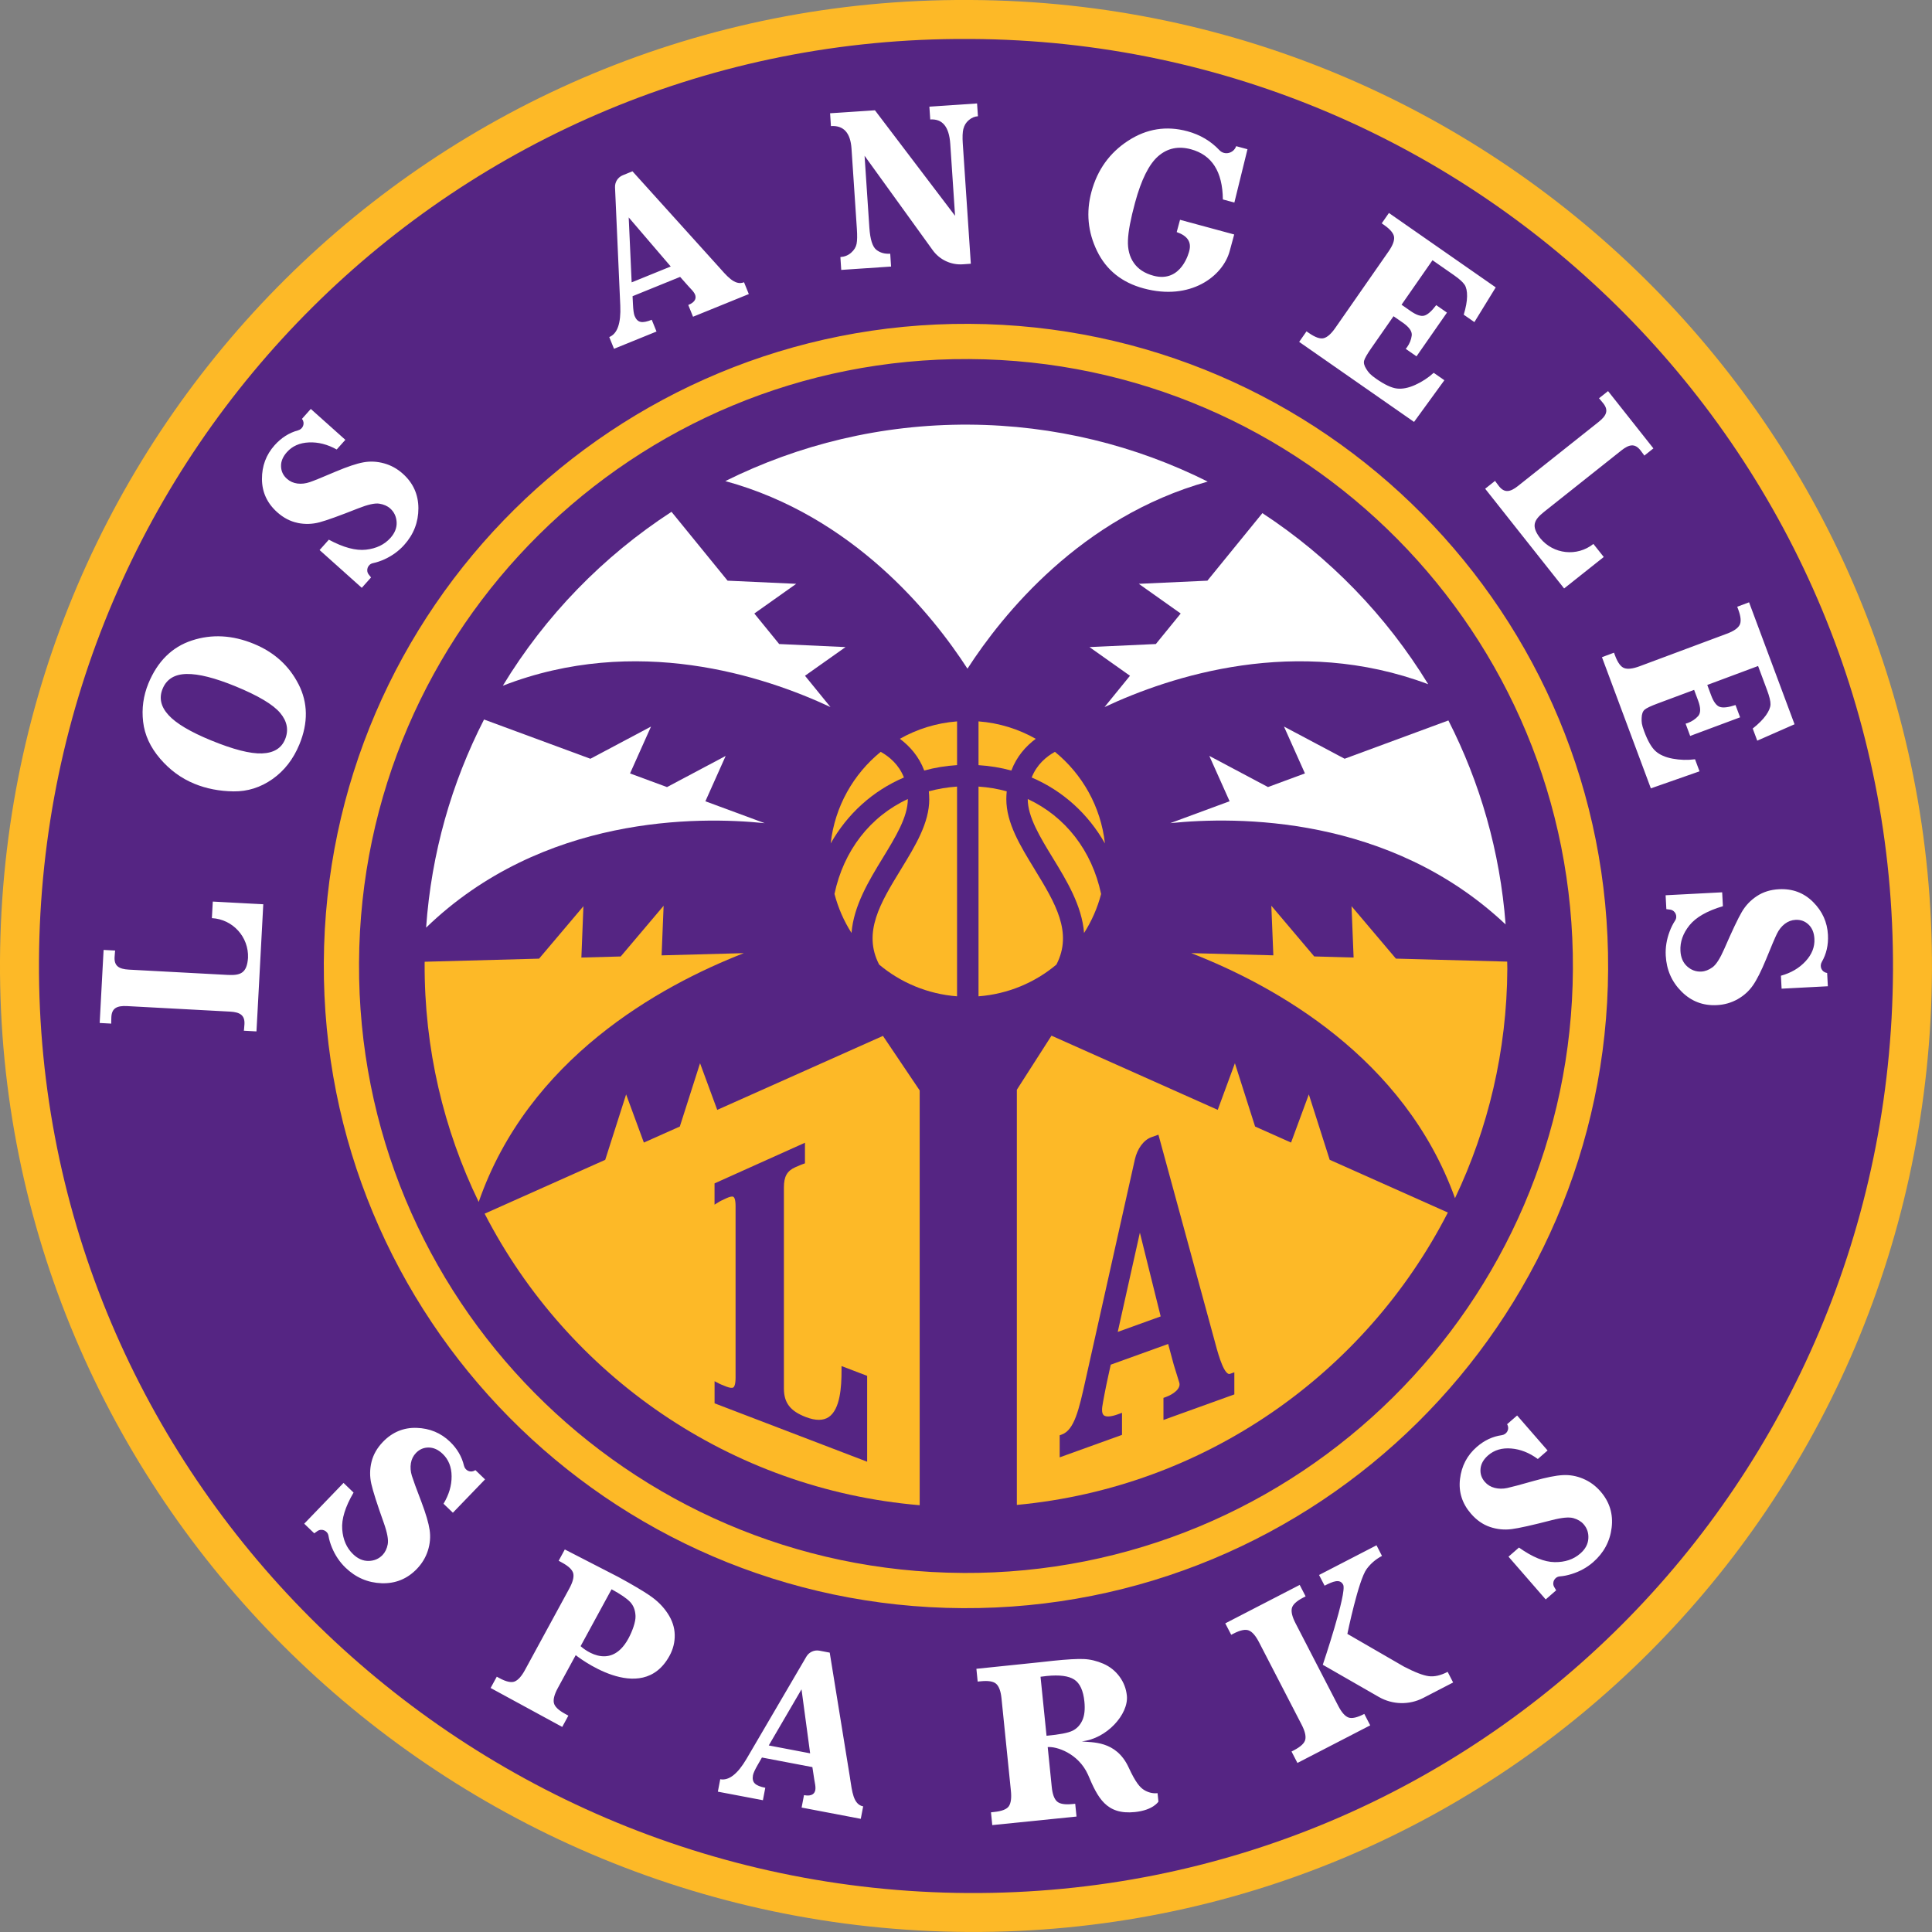 <svg width="500" height="500" viewBox="0 0 500 500" fill="none" xmlns="http://www.w3.org/2000/svg">
<rect x="0" y="0" width="500" height="500" fill="#808080" stroke="none"/>
<g clip-path="url(#clip0_2431_41349)">
<path d="M250.581 5.86732e-05C112.508 -0.72 0.729 110.634 -0 248.698C-0.721 386.762 112.508 499.28 250.581 499.991C388.645 500.712 499.27 389.366 499.991 251.302C500.711 113.238 389.366 0.721 251.302 5.86732e-05" fill="#FDB927"/>
<path d="M250.582 10.087C118.082 9.392 10.773 116.25 10.087 248.75C9.393 381.25 118.082 489.227 250.582 489.913C383.073 490.608 489.219 383.75 489.905 251.25C490.599 118.75 383.742 10.773 251.25 10.087" fill="#552583"/>
<path d="M55.07 233.307L54.835 237.613C60.243 237.899 64.401 242.483 64.184 247.882C63.907 251.884 62.214 252.465 58.95 252.309L33.342 250.938C30.816 250.79 29.532 250.026 29.653 247.717C29.722 246.328 29.809 245.998 29.809 245.998H29.748L26.814 245.842L26.554 250.582L26.051 260.009L25.799 264.748L28.733 264.905H28.794C28.794 264.905 28.75 264.575 28.82 263.186C28.941 260.877 30.313 260.252 32.839 260.373L59.566 261.806C62.092 261.953 63.386 262.726 63.264 265.035C63.186 266.424 63.108 266.754 63.108 266.754H63.169L66.372 266.927L66.632 262.188L67.136 252.76L67.908 238.325L68.134 234.019L64.922 233.854L55.052 233.325L55.07 233.307ZM386.875 124.488L384.358 126.484L387.301 130.2L393.151 137.596L402.118 148.915L404.792 152.292L407.309 150.295L415.052 144.149L412.37 140.773C408.134 144.141 401.997 143.455 398.594 139.271C396.155 136.094 397.031 134.54 399.575 132.491L419.636 116.554C421.623 114.991 423.099 114.705 424.531 116.519C425.391 117.613 425.547 117.908 425.547 117.908L425.599 117.873L427.9 116.042L424.957 112.326L419.106 104.931L416.163 101.215L413.863 103.038L413.811 103.073C413.811 103.073 414.071 103.299 414.922 104.384C416.363 106.198 415.747 107.569 413.776 109.149L392.83 125.79C390.851 127.352 389.367 127.639 387.934 125.825C387.075 124.731 386.91 124.427 386.91 124.427L386.858 124.471L386.875 124.488ZM77.249 177.066C74.801 172.266 70.946 168.785 65.686 166.623C60.157 164.349 54.809 164.063 49.662 165.755C44.514 167.439 40.764 171.155 38.403 176.875C37.101 180.061 36.641 183.359 37.04 186.788C37.431 190.208 38.907 193.394 41.441 196.346C43.976 199.297 46.936 201.458 50.321 202.839C53.403 204.106 56.771 204.757 60.434 204.809C64.097 204.852 67.457 203.785 70.53 201.615C73.603 199.453 75.92 196.45 77.492 192.63C79.783 187.049 79.705 181.858 77.257 177.066H77.249ZM73.768 191.363C72.821 193.655 70.834 194.87 67.795 194.983C64.766 195.096 60.356 193.967 54.584 191.597C49.236 189.401 45.565 187.214 43.594 185.043C41.615 182.873 41.111 180.616 42.084 178.255C43.108 175.764 45.174 174.488 48.282 174.427C51.389 174.366 55.617 175.434 60.972 177.63C66.823 180.035 70.669 182.326 72.5 184.497C74.332 186.675 74.757 188.958 73.776 191.354L73.768 191.363ZM249.34 33.325C249.557 32.439 250.009 31.693 250.729 31.085C251.45 30.469 252.231 30.139 253.09 30.087L252.865 26.771L240.521 27.596L240.747 30.92C243.906 30.703 245.634 32.812 245.929 37.24L247.17 55.851L226.433 28.542L214.827 29.314L215.044 32.63C218.325 32.413 220.104 34.366 220.373 38.49L221.754 59.184C221.875 60.955 221.849 62.266 221.684 63.108C221.519 63.95 221.051 64.714 220.287 65.391C219.523 66.076 218.585 66.45 217.492 66.528L217.709 69.853L230.608 68.984L230.391 65.66C228.95 65.755 227.743 65.408 226.762 64.618C225.79 63.819 225.2 61.927 224.992 58.941L223.75 40.312L241.38 64.74C243.169 67.222 246.111 68.611 249.167 68.403L251.25 68.255L249.167 37.136C249.054 35.486 249.106 34.21 249.323 33.325H249.34ZM77.005 135.33C78.906 135.721 80.799 135.668 82.674 135.174C84.549 134.679 87.882 133.472 92.683 131.571C95.174 130.582 96.997 130.174 98.151 130.347C99.306 130.53 100.252 130.938 100.981 131.589C102.014 132.509 102.561 133.689 102.648 135.13C102.726 136.571 102.196 137.925 101.051 139.21C99.505 140.938 97.405 141.953 94.74 142.257C92.084 142.561 88.872 141.701 85.104 139.67L82.709 142.352L93.629 152.127L96.025 149.444C95.834 149.21 95.634 148.95 95.426 148.681C94.592 147.604 95.183 146.024 96.519 145.747C97.509 145.538 98.507 145.2 99.523 144.74C101.511 143.828 103.212 142.587 104.61 141.024C107.066 138.29 108.281 135.122 108.281 131.554C108.273 127.977 106.927 124.991 104.245 122.596C102.804 121.302 101.181 120.408 99.384 119.913C97.587 119.418 95.808 119.332 94.045 119.653C92.275 119.974 89.887 120.781 86.875 122.049C83.525 123.481 81.302 124.392 80.2 124.766C79.097 125.148 78.021 125.269 76.971 125.139C75.929 125 75.018 124.592 74.262 123.915C73.273 123.038 72.769 121.962 72.735 120.686C72.691 119.401 73.212 118.177 74.262 116.997C75.66 115.434 77.561 114.601 79.966 114.497C82.361 114.392 84.757 115 87.136 116.328L89.375 113.828L80.434 105.833L78.143 108.403C78.143 108.403 78.195 108.472 78.221 108.507C78.993 109.575 78.403 111.042 77.127 111.38C74.818 112.005 72.795 113.29 71.068 115.226C68.872 117.682 67.778 120.599 67.795 123.984C67.813 127.361 69.124 130.226 71.736 132.561C73.36 134.01 75.122 134.939 77.031 135.321L77.005 135.33ZM472.735 251.771C471.433 251.554 470.825 250.096 471.476 248.958C472.674 246.884 473.203 244.549 473.073 241.962C472.908 238.663 471.623 235.825 469.228 233.438C466.832 231.05 463.889 229.948 460.4 230.13C458.221 230.243 456.32 230.833 454.696 231.901C453.064 232.969 451.762 234.332 450.781 236.007C449.801 237.682 448.281 240.877 446.224 245.608C445.148 248.064 444.141 249.644 443.195 250.33C442.248 251.016 441.285 251.389 440.304 251.441C438.933 251.51 437.709 251.068 436.632 250.104C435.564 249.141 434.983 247.795 434.896 246.085C434.775 243.767 435.547 241.563 437.222 239.479C438.898 237.396 441.78 235.738 445.886 234.523L445.695 230.929L431.059 231.693L431.25 235.286C431.545 235.321 431.875 235.365 432.214 235.408C433.559 235.59 434.262 237.118 433.507 238.255C432.952 239.097 432.483 240.035 432.092 241.085C431.32 243.134 430.981 245.208 431.094 247.3C431.285 250.972 432.639 254.08 435.165 256.606C437.691 259.141 440.747 260.313 444.34 260.122C446.276 260.026 448.056 259.514 449.679 258.602C451.302 257.682 452.63 256.493 453.655 255.017C454.679 253.542 455.808 251.293 457.058 248.264C458.42 244.887 459.367 242.682 459.879 241.632C460.4 240.582 461.068 239.74 461.901 239.097C462.743 238.455 463.672 238.108 464.688 238.056C466.007 237.986 467.127 238.394 468.056 239.28C468.985 240.165 469.488 241.398 469.566 242.969C469.679 245.069 468.915 246.997 467.283 248.767C465.651 250.538 463.533 251.788 460.903 252.517L461.077 255.868L473.047 255.243L472.865 251.806C472.821 251.806 472.778 251.788 472.735 251.788V251.771ZM122.917 380.521C121.823 381.25 120.382 380.608 120.078 379.323C119.531 376.997 118.334 374.931 116.467 373.125C114.089 370.833 111.207 369.644 107.821 369.531C104.445 369.427 101.537 370.634 99.106 373.151C97.596 374.722 96.606 376.45 96.146 378.342C95.686 380.226 95.669 382.118 96.094 384.01C96.519 385.903 97.596 389.28 99.332 394.141C100.226 396.667 100.564 398.507 100.347 399.653C100.13 400.799 99.679 401.727 99.002 402.439C98.038 403.429 96.841 403.941 95.4 403.967C93.959 403.993 92.613 403.412 91.38 402.222C89.705 400.616 88.768 398.472 88.568 395.807C88.36 393.142 89.341 389.965 91.502 386.276L88.906 383.776L78.733 394.332L81.328 396.823C81.571 396.649 81.832 396.458 82.118 396.259C83.229 395.469 84.783 396.111 85.009 397.457C85.174 398.455 85.478 399.462 85.903 400.495C86.736 402.517 87.917 404.262 89.427 405.721C92.075 408.273 95.191 409.609 98.759 409.74C102.335 409.861 105.373 408.629 107.873 406.042C109.219 404.644 110.174 403.056 110.738 401.285C111.302 399.505 111.45 397.734 111.189 395.955C110.929 394.175 110.217 391.762 109.063 388.698C107.752 385.304 106.936 383.038 106.589 381.927C106.25 380.807 106.163 379.731 106.337 378.689C106.502 377.648 106.953 376.754 107.656 376.024C108.577 375.069 109.67 374.609 110.955 374.618C112.231 374.635 113.446 375.182 114.584 376.285C116.094 377.734 116.867 379.67 116.875 382.066C116.893 384.471 116.189 386.832 114.783 389.167L117.205 391.493L125.53 382.865L123.038 380.469C123.038 380.469 122.969 380.521 122.926 380.547L122.917 380.521ZM409.688 382.682C407.969 381.962 406.215 381.658 404.419 381.762C402.63 381.858 400.156 382.352 397.014 383.238C393.516 384.236 391.198 384.852 390.061 385.096C388.924 385.339 387.839 385.321 386.814 385.061C385.79 384.8 384.939 384.28 384.271 383.507C383.412 382.509 383.038 381.38 383.16 380.104C383.281 378.828 383.941 377.674 385.13 376.641C386.71 375.269 388.698 374.67 391.094 374.87C393.49 375.061 395.781 375.972 397.986 377.587L400.512 375.382L392.63 366.328L390.035 368.585C390.035 368.585 390.078 368.663 390.096 368.707C390.729 369.861 389.957 371.241 388.655 371.424C386.285 371.754 384.123 372.769 382.17 374.479C379.688 376.641 378.247 379.401 377.847 382.76C377.448 386.12 378.403 389.123 380.703 391.762C382.136 393.412 383.768 394.549 385.608 395.174C387.448 395.799 389.332 395.981 391.25 395.729C393.177 395.477 396.623 394.705 401.615 393.412C404.21 392.743 406.068 392.569 407.196 392.891C408.325 393.212 409.21 393.741 409.853 394.488C410.755 395.53 411.163 396.771 411.059 398.203C410.964 399.644 410.269 400.929 408.976 402.049C407.231 403.576 405.018 404.314 402.344 404.28C399.67 404.245 396.589 402.986 393.108 400.504L390.399 402.865L400.026 413.932L402.735 411.571C402.578 411.32 402.413 411.024 402.24 410.738C401.545 409.566 402.327 408.073 403.681 407.969C404.688 407.891 405.721 407.682 406.78 407.344C408.872 406.693 410.703 405.677 412.283 404.306C415.052 401.892 416.658 398.915 417.092 395.365C417.526 391.823 416.563 388.681 414.193 385.964C412.917 384.497 411.424 383.412 409.696 382.691L409.688 382.682ZM319.419 60.686L305.391 56.884L304.531 60.061C307.327 61.024 308.403 62.656 307.778 64.948C307.778 64.948 305.877 73.342 298.507 71.354C296.233 70.738 294.54 69.635 293.438 68.047C292.327 66.467 291.823 64.514 291.91 62.196C291.997 59.879 292.613 56.632 293.75 52.448C295.365 46.484 297.37 42.474 299.757 40.408C302.144 38.342 304.957 37.752 308.203 38.629C313.655 40.104 316.406 44.436 316.476 51.615L319.453 52.422L322.847 38.62L319.922 37.83C319.922 37.83 319.913 37.856 319.905 37.873C319.219 39.722 316.901 40.252 315.599 38.88C313.351 36.493 310.582 34.861 307.292 33.967C301.858 32.5 296.754 33.307 291.971 36.415C287.188 39.523 284.019 43.915 282.474 49.609C281.042 54.913 281.519 60.026 283.915 64.957C286.311 69.887 290.33 73.116 295.964 74.635C308.108 77.925 316.467 71.502 318.238 64.991L319.41 60.677L319.419 60.686ZM379.045 73.689C379.479 74.375 379.696 75.373 379.679 76.693C379.662 78.004 379.375 79.592 378.811 81.441L381.571 83.359L387.092 74.375L359.453 55.122L357.587 57.804L358.203 58.229C359.827 59.366 360.686 60.408 360.79 61.363C360.886 62.326 360.408 63.568 359.349 65.087L345.573 84.87C344.531 86.363 343.551 87.248 342.622 87.509C341.693 87.778 340.4 87.326 338.742 86.181L338.125 85.755L336.224 88.481L365.955 109.193L373.802 98.403L371.042 96.484C369.61 97.778 368.012 98.82 366.25 99.618C364.497 100.408 362.908 100.721 361.502 100.547C360.104 100.382 358.308 99.531 356.129 98.012C354.523 96.884 354.21 96.432 353.637 95.564C353.073 94.696 352.873 93.958 353.03 93.351C353.186 92.743 353.811 91.649 354.905 90.078L360.643 81.84L363.073 83.524C364.722 84.679 365.486 85.781 365.356 86.832C365.217 87.891 364.827 88.889 364.158 89.835C364.089 89.931 363.967 90.087 363.802 90.287L366.589 92.222L374.471 80.903L371.693 78.967C370.486 80.564 369.445 81.467 368.568 81.693C367.691 81.918 366.519 81.51 365.044 80.486L362.717 78.863L370.729 67.344L376.189 71.146C377.648 72.162 378.594 73.012 379.028 73.689H379.045ZM438.637 196.502C436.719 196.754 434.818 196.693 432.908 196.346C431.016 195.998 429.531 195.356 428.481 194.41C427.422 193.472 426.432 191.754 425.512 189.271C424.827 187.431 424.827 186.884 424.853 185.842C424.879 184.809 425.139 184.089 425.617 183.672C426.094 183.255 427.231 182.717 429.028 182.049L438.438 178.542L439.471 181.311C440.174 183.203 440.174 184.54 439.471 185.33C438.759 186.111 437.865 186.71 436.78 187.118C436.667 187.162 436.485 187.214 436.233 187.283L437.413 190.46L450.339 185.642L449.149 182.465C447.248 183.09 445.877 183.238 445.035 182.925C444.193 182.613 443.455 181.615 442.83 179.922L441.84 177.266L454.992 172.361L457.309 178.585C457.934 180.252 458.229 181.493 458.203 182.3C458.177 183.108 457.778 184.054 457.014 185.13C456.25 186.198 455.122 187.344 453.603 188.542L454.775 191.684L464.427 187.439L452.656 155.877L449.592 157.023L449.853 157.726C450.547 159.575 450.66 160.929 450.2 161.771C449.74 162.613 448.629 163.368 446.893 164.01L424.314 172.431C422.604 173.064 421.294 173.229 420.391 172.917C419.471 172.604 418.663 171.51 417.96 169.618L417.7 168.915L414.584 170.078L427.24 204.028L439.835 199.618L438.663 196.476L438.637 196.502ZM168.229 412.969C166.363 411.701 163.62 410.078 160.009 408.116L146.172 400.998L144.584 403.924L145.452 404.401C147.188 405.347 148.16 406.285 148.368 407.231C148.568 408.177 148.229 409.462 147.344 411.094L135.851 432.214C134.983 433.811 134.097 434.792 133.203 435.165C132.309 435.53 130.972 435.234 129.202 434.271L128.568 433.924L126.971 436.849L145.504 446.927L147.092 444.002L146.276 443.559C144.523 442.604 143.542 441.658 143.342 440.712C143.143 439.774 143.481 438.49 144.367 436.858L148.993 428.351C148.993 428.351 165.972 441.936 173.281 428.498C174.219 426.78 174.662 424.965 174.618 423.064C174.575 421.163 173.967 419.323 172.795 417.552C171.623 415.773 170.104 414.254 168.229 412.986V412.969ZM162.63 424.054C157.717 433.082 150.261 426.024 150.261 426.024L158.273 411.302C160.608 412.57 162.205 413.663 163.073 414.583C163.941 415.495 164.41 416.701 164.471 418.212C164.549 419.714 163.62 422.222 162.63 424.054ZM296.12 463.264C295.026 462.604 293.88 461.285 292.11 457.448C288.802 450.26 282.448 451.042 279.965 450.66C286.398 450.009 292.118 443.646 291.632 438.837C291.45 437.023 290.816 435.382 289.731 433.906C288.646 432.431 287.248 431.319 285.556 430.573C283.846 429.835 282.153 429.427 280.469 429.358C278.785 429.288 276.146 429.436 272.544 429.809L268.906 430.208L252.691 431.884L253.021 435.191L253.828 435.113C255.799 434.913 257.136 435.139 257.847 435.807C258.551 436.467 259.011 437.717 259.193 439.575L261.623 463.498C261.806 465.304 261.632 466.615 261.103 467.422C260.573 468.229 259.297 468.733 257.266 468.941L256.467 469.028L256.797 472.335L278.603 470.122L278.264 466.814L277.552 466.884C275.582 467.083 274.245 466.858 273.533 466.198C272.821 465.538 272.37 464.28 272.188 462.431L271.146 452.144C273.368 451.936 279.054 453.698 281.571 459.28C284.089 465.252 286.294 469.722 293.707 468.958C298.472 468.472 299.801 466.25 299.801 466.25L299.575 464.071C298.368 464.193 297.214 463.924 296.12 463.264V463.264ZM277.578 447.908C276.45 448.472 274.21 448.906 270.842 449.21L269.288 433.941C269.957 433.854 270.512 433.785 270.929 433.741C274.21 433.412 276.571 433.724 278.03 434.679C279.488 435.634 280.356 437.535 280.643 440.382C280.842 442.37 280.669 443.984 280.113 445.208C279.558 446.441 278.715 447.344 277.587 447.908H277.578ZM348.95 444.479C348.056 444.132 347.179 443.116 346.32 441.45L340.478 430.156L335.278 420.087C334.445 418.472 334.123 417.188 334.323 416.241C334.523 415.295 335.512 414.358 337.309 413.438L337.891 413.134L336.363 410.174L317.101 420.122L318.637 423.082L319.193 422.795C320.964 421.875 322.301 421.597 323.195 421.962C324.089 422.318 324.965 423.325 325.816 424.974L336.858 446.337C337.691 447.951 338.012 449.227 337.813 450.174C337.622 451.129 336.615 452.066 334.801 453.004L334.245 453.29L335.773 456.25L354.61 446.519L353.082 443.559C351.224 444.523 349.844 444.826 348.95 444.479V444.479ZM369.775 433.793C368.325 433.611 366.181 432.787 363.351 431.32L348.698 422.847C348.698 422.847 351.563 408.889 353.707 406.033C354.861 404.488 356.233 403.412 357.656 402.674L356.242 399.922L341.372 407.604L342.804 410.373C345.018 409.236 346.788 408.524 347.613 410.13C348.655 412.144 342.335 430.842 342.335 430.842L356.867 439.184C360.391 441.198 364.705 441.293 368.316 439.436L376.068 435.425L374.653 432.674C372.856 433.602 371.233 433.976 369.783 433.793H369.775ZM220.009 460.269L214.731 427.7L212.075 427.196C210.738 426.936 209.375 427.561 208.689 428.733L193.195 455.2C190.886 459.123 188.62 460.885 186.398 460.46L185.781 463.681L197.439 465.894L198.056 462.674C196.754 462.422 195.851 462.057 195.356 461.571C194.853 461.085 194.696 460.365 194.87 459.418C194.974 458.863 195.4 457.943 196.146 456.658L197.188 454.844L210.243 457.326L210.712 460.391L210.877 461.354C211.042 462.17 211.085 462.804 210.998 463.273C210.851 464.063 210.235 464.991 208.073 464.583L207.457 467.795L222.769 470.712L223.386 467.491C220.79 466.997 220.521 463.49 220 460.269H220.009ZM198.95 451.728L207.431 437.196L209.662 453.759L198.95 451.719V451.728ZM192.552 73.047C190.104 74.045 187.978 71.241 185.79 68.82L163.681 44.332L161.172 45.356C159.905 45.868 159.106 47.127 159.167 48.49L160.53 79.123C160.721 83.681 159.775 86.38 157.674 87.231L158.906 90.269L169.905 85.799L168.672 82.76C167.439 83.255 166.485 83.446 165.807 83.307C165.122 83.177 164.601 82.656 164.236 81.762C164.019 81.233 163.88 80.226 163.811 78.75L163.707 76.658L176.016 71.658L178.073 73.976L178.733 74.696C179.323 75.287 179.696 75.799 179.879 76.241C180.174 76.988 180.165 78.099 178.125 78.932L179.358 81.971L193.794 76.103L192.561 73.064L192.552 73.047ZM163.472 73.073L162.709 56.267L173.585 68.967L163.481 73.073H163.472Z" fill="white"/>
<path d="M247.691 198.021V186.693C242.335 187.109 237.326 188.689 232.891 191.198C235.469 193.134 237.821 195.781 239.193 199.41C241.91 198.663 244.748 198.203 247.691 198.012V198.021Z" fill="#FDB927"/>
<path d="M215.964 231.354C216.919 234.974 218.403 238.377 220.374 241.45C220.912 234.41 224.914 227.838 228.429 222.083C231.78 216.597 234.948 211.424 234.948 206.788C225.217 211.285 218.334 220.121 215.964 231.345V231.354Z" fill="#FDB927"/>
<path d="M192.474 246.675L171.224 247.248L171.744 234.41L160.642 247.535L150.46 247.812L150.989 234.531L139.513 248.099L109.913 248.898C109.913 249.028 109.895 249.149 109.895 249.279C109.783 271.432 114.835 292.396 123.888 311.068C136.736 274.002 170.633 255.2 192.474 246.684V246.675Z" fill="#FDB927"/>
<path d="M227.925 194.575C220.859 200.33 216.041 208.733 214.982 218.281C219.288 210.634 225.868 204.662 233.941 201.215C232.621 197.882 230.199 195.851 227.934 194.575H227.925Z" fill="#FDB927"/>
<path d="M265.98 206.788C265.98 211.432 269.149 216.606 272.5 222.092C276.024 227.847 280.017 234.418 280.555 241.458C282.517 238.385 284.019 234.991 284.965 231.363C282.595 220.139 275.703 211.302 265.98 206.788V206.788Z" fill="#FDB927"/>
<path d="M273.003 194.575C270.729 195.851 268.316 197.882 266.996 201.215C275.06 204.662 281.64 210.642 285.954 218.281C284.895 208.733 280.078 200.33 273.012 194.575H273.003Z" fill="#FDB927"/>
<path d="M267.77 224.983C263.993 218.811 260.434 212.995 260.434 206.797C260.434 206.102 260.478 205.443 260.539 204.792C258.212 204.149 255.773 203.741 253.238 203.568V257.847C260.886 257.257 267.856 254.288 273.395 249.635C277.717 241.319 273.065 233.654 267.761 224.983H267.77Z" fill="#FDB927"/>
<path d="M338.724 283.229L334.124 295.694L324.818 291.545L319.592 275.165L315.148 287.231L272.127 268.03L263.16 282.023V389.471C311.875 384.931 353.377 355.408 374.705 313.802L344.124 300.156L338.724 283.221V283.229ZM319.462 360.868L301.103 367.483V361.771L301.658 361.571C303.664 360.851 305.634 359.384 305.209 357.865C305 357.127 304.15 354.41 303.768 353.194L302.318 347.821L287.457 353.177L286.719 356.545C286.129 359.201 285.4 363.056 285.261 364.106C285.174 364.731 285.122 365.842 285.686 366.293C286.259 366.745 287.526 366.658 289.245 366.042L290.374 365.634V371.346L274.245 377.161V371.45L274.801 371.25C278.047 370.078 279.245 364.731 280.895 357.318L293.698 300.078C294.323 297.283 295.99 295.026 297.934 294.323L299.801 293.655L314.176 346.398C315.053 349.722 316.381 354.748 317.848 355.521C318.013 355.608 318.151 355.616 318.316 355.556L319.445 355.148V360.859L319.462 360.868Z" fill="#FDB927"/>
<path d="M289.271 344.696L300.382 340.686L295 319.01L289.271 344.696Z" fill="#FDB927"/>
<path d="M390.052 248.863L361.259 248.09L349.774 234.523L350.313 247.804L340.122 247.526L329.019 234.401L329.54 247.24L308.29 246.667C329.948 255.113 363.464 273.655 376.554 310.087C385.122 292.083 389.983 271.971 390.096 250.721C390.096 250.096 390.07 249.479 390.061 248.854L390.052 248.863Z" fill="#FDB927"/>
<path d="M250.859 83.811C159.08 83.333 84.279 157.352 83.802 249.132C83.325 340.911 157.344 415.712 249.123 416.189C340.911 416.667 415.703 342.648 416.181 250.868C416.658 159.089 342.639 84.288 250.859 83.811V83.811ZM249.175 407.075C162.422 406.623 92.465 335.929 92.917 249.184C93.368 162.431 164.063 92.474 250.807 92.925C337.561 93.377 407.517 164.071 407.066 250.825C406.615 337.569 335.92 407.535 249.167 407.083L249.175 407.075Z" fill="#FDB927"/>
<path d="M185.617 287.231L181.172 275.165L175.938 291.545L166.632 295.695L162.04 283.229L156.632 300.165L125.426 314.097C146.945 355.842 188.829 385.382 238.013 389.549V282.205L228.507 268.09L185.608 287.24L185.617 287.231ZM224.436 378.299L184.931 363.177V357.457L186.19 358.108C186.233 358.134 186.658 358.351 188.047 358.88C188.881 359.193 189.497 359.262 189.783 359.063C190.044 358.88 190.356 358.307 190.365 356.563V312.153C190.365 310.365 190.018 309.879 189.818 309.748C189.54 309.566 188.915 309.688 188.091 310.052C186.624 310.712 186.233 310.946 186.216 310.964L184.922 311.762V306.259L208.325 295.738V301.068L207.683 301.302C207.683 301.302 207.283 301.424 205.842 302.066C203.69 303.038 202.882 304.453 202.874 307.292V359.418C202.9 363.082 204.549 365.2 208.559 366.736C211.077 367.7 213.065 367.691 214.497 366.719C217.44 364.688 217.787 358.924 217.787 354.757V353.533L224.419 356.068V378.307L224.436 378.299Z" fill="#FDB927"/>
<path d="M240.495 206.797C240.495 212.986 236.927 218.819 233.16 224.983C227.856 233.654 223.204 241.319 227.526 249.635C233.065 254.279 240.044 257.257 247.683 257.847V203.568C245.148 203.741 242.709 204.158 240.382 204.792C240.443 205.443 240.487 206.102 240.487 206.797H240.495Z" fill="#FDB927"/>
<path d="M268.039 191.198C263.603 188.68 258.585 187.101 253.238 186.693V198.021C256.181 198.203 259.02 198.672 261.737 199.418C263.117 195.781 265.46 193.134 268.047 191.207L268.039 191.198Z" fill="#FDB927"/>
<path d="M250.382 173.047C259.383 159.132 279.679 133.811 312.552 124.635C293.932 115.321 272.951 110.017 250.711 109.896C228.081 109.774 206.684 115.069 187.708 124.505C220.868 133.559 241.328 159.063 250.373 173.047H250.382Z" fill="white"/>
<path d="M201.649 166.675L195.217 158.776L206.059 151.094L188.298 150.278L173.784 132.457C156.067 143.967 141.102 159.366 130.13 177.465C164.635 164.063 197.673 174.905 214.922 182.986L208.333 174.887L218.819 167.465L201.64 166.675H201.649Z" fill="white"/>
<path d="M152.786 196.363L125.269 186.207C116.892 202.561 111.632 220.764 110.277 240.069C140.451 210.911 180.72 211.267 197.908 213.038L182.552 207.37L187.803 195.634L172.621 203.698L163.055 200.165L168.48 188.038L152.786 196.371V196.363Z" fill="white"/>
<path d="M374.843 186.45L347.986 196.363L332.291 188.03L337.717 200.156L328.151 203.689L312.968 195.625L318.22 207.361L302.864 213.03C319.896 211.276 359.574 210.894 389.652 239.245C388.211 220.356 383.038 202.517 374.843 186.45V186.45Z" fill="white"/>
<path d="M326.71 132.795L312.474 150.278L294.722 151.094L305.564 158.776L299.132 166.675L281.953 167.465L292.439 174.887L285.851 182.986C302.934 174.991 335.486 164.271 369.618 177.075C358.776 159.332 344.089 144.193 326.71 132.804V132.795Z" fill="white"/>
</g>
<defs>
<clipPath id="clip0_2431_41349">
<rect width="500" height="500" fill="white"/>
</clipPath>
</defs>
</svg>
